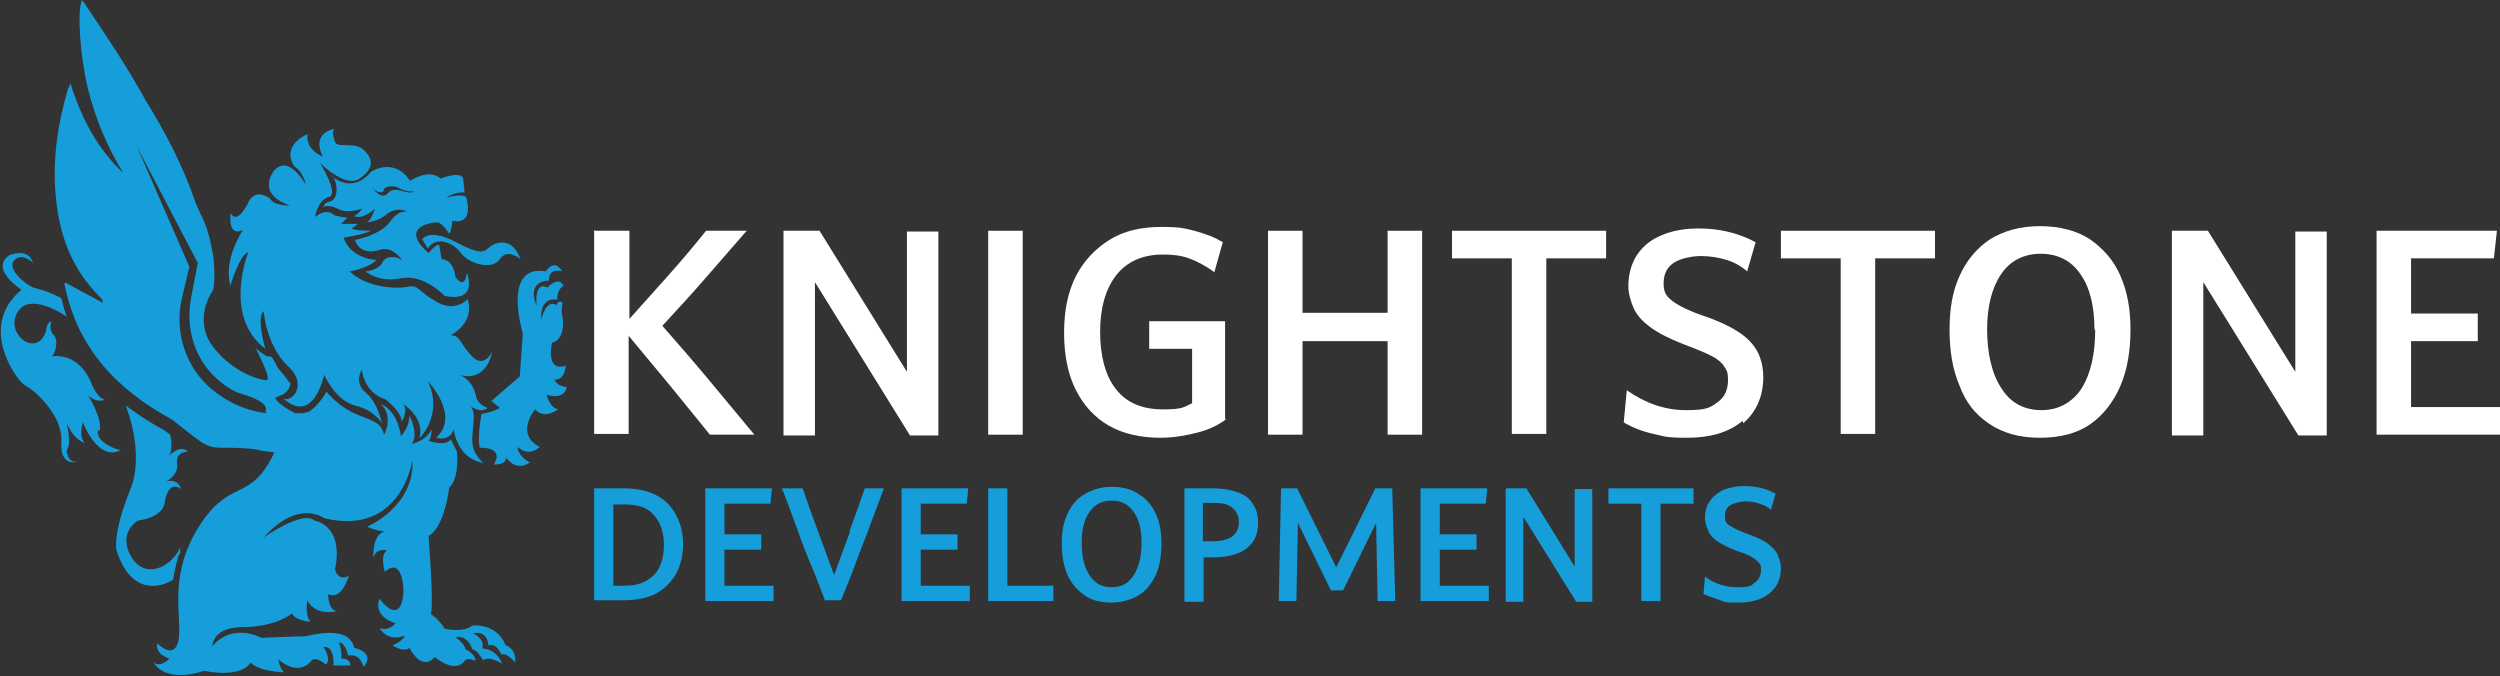<?xml version="1.0" encoding="UTF-8"?>
<svg id="Layer_1" data-name="Layer 1" xmlns="http://www.w3.org/2000/svg" version="1.1" viewBox="0 0 326.1 88.2">
  <rect x="0" y="0" width="326.1" height="88.2" fill="#333333" stroke="none"/>
  <defs>
    <style>
      .cls-1 {
        fill: #169eda;
      }

      .cls-1, .cls-2 {
        stroke-width: 0px;
      }

      .cls-2 {
        fill: #fff;
      }
    </style>
  </defs>
  <path class="cls-1" d="M43.3,22.9c.9,1,.8,3.2-.3,3.4-.7.1-.9.8-.9.8.3-.4,1.3-.2,1.9.1,1.3.8,3.2,0,3.2,0-.3.6-1,1-1,1,1.2.5,2.7-1,2.7-1-.5,1.6-1,1.8-1.1,1.8,0,0,1.4,0,2.7-1.1,1.3-1,2.7-.3,2.7-.3-1.4-.2-2.3,1.3-2.3,1.3-1.3,1.8-4.6,2.4-4.6,2.4.3,1,1.3,1.9,3.2,1.3,1.5-.5,2.6.8,3,1.4-.5-.5-2.1-.8-2.6.2-.5,1.1-2.2,1.2-2.2,1.2,0,0,1.6,1.5,4.6.9,3-.6,5.7,2.3,5.7,2.3,4.5.9,2.9-3,2.9-3-.3,2.4-1.5.5-1.5.5-.3-2.4-1.8-2.3-1.8-2.3l-.3-1.8c-.3-.3-1.4,1-1.4,1-3.9-3.4.4-4,1.1-4s1.6,1.5,1.6,1.5c.3-.3.4-1.7.4-1.7,3,.6,1.8-3.1,1.8-3.1-.7-.5-2.6.1-2.6.1,1.1-.8,2.4-.7,2.4-.7l-.2-1.9c-.6-.9-2.9.1-2.9.1-1.6-1.4-4,.3-4,.3-2.1-3.2-5.1-1.2-5.1-1.2-2.6,3.1-5.2.5-5.2.5,0,0,0,0,0,0ZM50,24.8c.4-.8,1.8-.4,1.8-.4,1.3.8,2.3.5,2.2.6-.8.5-2.5-.9-3.4.2-.9,1-2-.7-2-.7,0,0,1,1.1,1.5.3h0Z"/>
  <path class="cls-1" d="M30.1,37.1s1.2-4,2.3-4.2c0,0-3.4,8.3,2.2,12.6,0,0-1.2-4.2-.2-4.9,0,0,.3,4.5,3.2,7.2,2.7,2.5.3,4.9-.7,4.1.7.7,3.7,3.3,5.4-3,0,0,1.4,3.3,4,4,2.6.6,3.5,2.3,3.5,2.3,0,0-.5-2.7-2.1-4-1.6-1.3-.5-3-.5-3,0,0,.2,3,3.1,3.9,0,0,2.1,1.6,2.1,2.9,0,0,.9-1.4.2-2.3,0,0,2.9,1.8,2.1,4.5,0,0,3.2-3.1,1.1-7.5,0,0,4.3,4.5,1.1,7.4,0,0,1.7.6,2.3-1.1,0,0,.3,3.8,3.9,4.4,0,0-1.6-1.1-1.5-3.2s.5-3.3-.2-4.2c0,0,1.3,1,2.2.2,0,0-1.3-.4-1.5-1.5-.2-1-.8-2.3-2.2-2.8,1,.3,3.5.6,4.3-3,0,0-1.1,2.3-2.7.5-1.7-1.8-1.3-2.5-2.7-2.7,0,0,3.2-1.5,2.2-4.7,0,0-1.5,1.8-4,.4s-2.4-2.3-3.8-2c-1.3.3-5.3.2-7.6-2,0,0,2.5-.4,3.5-1.5,0,0-3.2,0-4.3-2.9,0,0,2.7-.4,3.6-.9,0,0-2.2,0-2.5-.3l.8-.6h-2.2l.8-.8s-1.6-.2-1.8-.4c-.2-.2-1-.8-2.4.3,0,0,.3-2.2,1.8-2.6,1.4-.4-1.2-4.5-1.2-4.5,0,0,3.3,3.4,5.2,2.1s1.8-2.5.6-3.7c-1.2-1.2-3.5-.2-3.8-1.1-.3-.8-.4-1.6,0-1.7-.7.1-3,.8-1.6,3.6,0,0-2.2-.7-2-2.9,0,0-3.5,1.4-1.7,4.2,0,0,1.1.6,1.5,2.4,0,0-2.2-4-4.1-1.9,0,0-2.6,3,2,4.6,0,0-2,.1-2.6-.9,0,0-1.7-1.4-2.7.3,0,0-1.5,3.3-2.4,1.6,0,0-.5,3.2,1.6,2.2,0,0-2.7,3.9-1.6,7.4Z"/>
  <path class="cls-1" d="M43.9,16.6c0,0,.2,0,.2,0,0,0-.1,0-.2,0Z"/>
  <path class="cls-1" d="M13,56.2c.4-1.6-1.5-4.6-1.5-4.6,1.3,1.1,2.2.5,2.2.5-.9,0-1.7-1.9-1.7-1.9-1.7-4.5-5.3-3.7-5.3-3.7.5-.2,1-2.1.3-2.8-.7-.7-.3-1.8-.3-1.8-.6.1-.7,1.3-.7,1.3-1.3,3.9-6-.2-3.3-3,1.3-1.3,4.1-.2,6,1.1-.3-.8-.5-1.6-.7-2.4-1.8-1-3.7-1.4-3.7-1.4-1.1-.5-3.5-2.5-2.4-3.6,1.1-1,2.4.4,2.4.4-.6-2.1-3.1-1-3.1-1-2.6,1.8,1.6,4.5,1.6,4.5-5.8,4.8-.6,11.9.5,12.5,1.1.5,4.9,3.8,4.7,7.3s2.2,2.6,2.2,2.6c-1.5.3-1.5-1.5-1.5-1.5.7-.7,0-3.5,0-3.5,1,2.3,2.4,2.6,2.4,2.6-.9-.7-.3-2.7-.3-2.7,2.4,5.5,4.9,3.6,4.9,3.6-.4,0-3.3-1-2.9-2.6h0Z"/>
  <path class="cls-1" d="M23.5,72.2c0-.5,0-.8,0-.8-1,2.4-4.5,4.4-6.4,1.2-1.8-3.2.9-4.7.9-4.7,3.6-.5,3.5-2.5,3.5-2.5.6-3,2.1-1.6,2.1-1.6-.4-1.5-1.9-1-1.9-1,.3-.2,1.6-.9,1.4-2.4s1.4-1.5,1.4-1.5c-1-1-2.5.6-2.5.6.5-.6.4-1.9.2-2.8-.3-.2-.5-.4-.8-.6-1.9-1-3.5-2.1-5-3.2,2.5,6.6.7,10.7.7,10.7-2.5,6.1-1.9,8.2-1.9,8.2,1.9,6,5.9,4.8,7.4,3.8.1-1,.4-2.1.7-3.2,0,0,0,0,0,0Z"/>
  <path class="cls-1" d="M66,84.3c-1.1-3.1-4.4-2.7-4.4-2.7-1.2,1-3.6.4-3.6.4-.8-1.3-1.8-1.9-1.8-1.9.4-1.3-.3-10.2-.3-10.2,2.1-1.1,2.7-6.3,2.7-6.3,1.4-1.3,1-4.7,1-4.7l-.8-1.6c-.7,1-2.9.2-2.9.2.4-.3.4-1.5.4-1.5-.8,1.6-2.6,1.9-2.6,1.9,1-1.3-.3-3.7-.3-3.7,0,1.6-1.1,2.7-1.1,2.7-.5-3.5-2.6-4.2-2.6-4.2,1.7,1.7.4,4,.4,4-.4-1.2-.5-1.5-3.2-2.5-2.7-1-4.3-3.1-4.3-3.1-.9,1.5-1.7,2.2-2.3,2.6-.3.1-.7.2-1.1.2h0c-.2,0-.5,0-.7,0-.4-.2-2.3-1.2-2.6-2l.9-.4c.6-.3,1-.8,1.1-1.5-.2-.1-.9-1.2-1.4-1.7-.6-.6-.8-2-1.5-1.8-.5,0-1.8-1.3-1.6-1,.7,1.5,2.2,4.3,1.2,4.1-2.7-.5-5.3-2.3-6.9-4.5-1.5-2-1.5-4.8,0-7.1.4-.5.3-4,0-5.2-.7-3.9-1.4-4.3-2.2-6.4-1.6-4.7-3.9-9.1-6.5-13.3C16.6,8.7,13.8,4.6,11,.4c0-.1-.2-.2-.3-.4-.7,1.4-.2,7.7.8,11.7,1,3.9,2.5,7.5,4.6,10.9-3.4-3.2-5.5-7.2-6.9-11.7-.1.3-.2.4-.3.6-1.6,5.4-2.3,10.9-1.3,16.5.7,4.2,2.5,7.9,5.6,10.9.1.1.2.3.2.6-1.6-.9-3.2-1.7-4.8-2.6,0,0-.1,0-.2.1,1.6,8.3,6.8,13.8,14,17.7,3.9,3,4.3,3.7,6.5,3.7,1.7,0,3.3,0,4.9.3.7.2,1.3.2,2,.3-3.1,6.5-5.5,3.4-9.4,9-4.7,6.8-2.6,12.5-3.1,15.4-.5,2.9-2.8.5-2.8.5-.3,1.5,1.6,2,1.6,2-1.3,1.3-2.1.5-2.1.5,1.9,2.9,6.6,1.1,6.6,1.1,5.2,1,6.1-1.1,6.1-1.1.9,1.2,4.4,1.3,4.4,1.3-.6-.4-.8-1.7-.8-1.7,2.8,2.4,4.3.2,4.3.2.6-.7,1.9.5,1.9.5.8-.7-.3-2.3-.3-2.3,1.5-.2,1.3,2.4,1.3,2.4.6,0,2.2,0,2.2,0,0-1-1.2-.9-1.2-.9.2-.8-.3-2.1-.3-2.1.9,0,1.2,1.7,1.2,1.7,1.7-.3,2,1.5,2,1.5,1.7-1.9-1.2-2.5-1.2-2.5-.7-3.1-5.6-1.6-6.5-1.5-1,0-5.6.2-5.6.2-4.2-2-6.4,1.1-6.4,1.1.2-2.6,3.8-2.5,3.8-2.5,4.6,0,6.6-1.8,6.6-1.8.4,1,2.4,1.1,2.4,1.1-.8-.9-.4-2.8-.4-2.8,1.1,2.2,3.9,1.4,3.9,1.4-1.2,0-1.2-2.2-1.2-2.2,1.8.9,2.7-2.4,2.7-2.4-1.4.8-1.8-.8-1.8-.8,1.2-5.9-2.7-6.4-2.7-6.4-1.5-1.4-6.6,2.2-6.6,2.2,4.6-5.1,7.9-2.5,7.9-2.5,10.1,2.4,11.5-7.6,11.5-7.6.3,6.1-5.9,8.7-5.9,8.7,1.2.6,2.3.6,2.3.6-1.7.4-1.5,3.5-1.5,3.5.3-1.4,1.8-1,1.8-1-1,.5-.3,2.8-.3,2.8,2.4-2.3,2.9,3,2,4.5-.9,1.5-2.7-1-2.7-1-.9,2.4,2.1,3.2,2.1,3.2-1.1,1.2-2.1.6-2.1.6,1.2,2,3.3,1,3.3,1-.2.7-1.6,1.3-1.6,1.3,1.7,1,2.2.3,2.2.3,1.8,3.3,3.3,1.2,3.3,1.2,2.9,2.3,3.9.5,3.9.5.4-.5,1.4,0,1.4,0,0-1-1.3-1.5-1.3-1.5,0-.7-1.3-1.6-1.3-1.6,1.7-.3,2.2,1.6,2.2,1.6.6,0,1.4,1.4,1.4,1.4,1-.6,2.5.5,2.5.5-.8-2.1-2.6-2-2.6-2,.4-1.3-1.2-2-1.2-2,2-.4,2,1.6,2,1.6,1.1-.4,1.7,1.2,1.7,1.2.6-.4,1.8,1,1.8,1,.2-1.9-1.4-2.3-1.4-2.3h0s0,0,0,0ZM34.8,53.9s-3.3-.2-6.5-2.6c-.1,0-.2-.2-.4-.3-3.6-2.8-5.2-7.6-4.2-12l1-4.2-6.8-15.6,7.9,15.1-.9,4.7c-.7,3.9.5,7.9,3.5,10.5,1,.9,2.1,1.6,3.2,1.9,4,1.2,3,2.3,3,2.3h0Z"/>
  <path class="cls-1" d="M55,31.1l.8,1.3c1.2-1.8,3.5-.6,4.4.7,1,1.3,4,2.2,5,.7s2.7,0,2.7,0c-1.1-3-3.3-2.2-4-1.6-.7.5-.8,1.3-4.4-.6s-4.4-.4-4.4-.4h0Z"/>
  <path class="cls-1" d="M72.1,49.5c1.6.3,1.7-1.8,1.7-1.8-2.7.9-1.8-3-1.8-3,1.8-.4,1.4-3.2,1.4-3.2-.3-1,0-2,0-2-.6-.5-.8.3-.8.3-1.4-.9-2,1.9-2,1.9-.2-3.2,2.1-2.6,2.1-2.6-.1-1.4.8-1.8.8-1.8-.6-1.4-2.1.2-2.1.2-1.8-.9-1.4,2.4-1.4,2.4-1.4-3.4,1.6-3.3,1.6-3.3,0-1.8,1.7-1.2,1.7-1.2-1-1.8-2.1,0-2.1,0-5.8-1-3,8.1-3,8.1l-.4,5.6-3.7,3.2,1.1.9c-.7.5-2.4.8-2.4.8-.6,3.5-.2,4.4-.2,4.4,3.4,0,1.8,2.2,1.8,2.2,1.8,0,1.6-.9,1.6-.9,1.6,2,3.1.6,3.1.6-1.6-.8-1.6-2-1.6-2,1.6,1.4,2.9,0,2.9,0-3.3-1.7-.6-4.9-.6-4.9,1.2,1.4,3,0,3,0-1.1-.2-1.5-1.9-1.5-1.9,2.5.7,2.6-1,2.6-1-1.4-.2-1.5-.9-1.5-.9,0,0,0,0,0,0Z"/>
  <path class="cls-2" d="M77.6,30.1h4.5v11.5c1.7-1.9,3.4-3.8,5.1-5.7s3.3-3.8,4.9-5.8h5.3c-1.8,2.1-3.6,4.1-5.4,6.2-1.8,2.1-3.7,4.1-5.6,6.2,2.1,2.4,4.1,4.7,6.1,7.1,2,2.4,4,4.8,5.9,7.1h-5.8c-1.7-2.1-3.4-4.2-5.2-6.4s-3.6-4.3-5.4-6.5v12.8h-4.5v-26.6h0s0,0,0,0Z"/>
  <path class="cls-2" d="M102.2,30.1h4.7l11.4,18.4v-2s0-16.3,0-16.3h4.1v26.6h-3.7l-12.4-20v20h-4.1v-26.6s0,0,0,0Z"/>
  <path class="cls-2" d="M128.9,30.1h4.5v26.6h-4.5v-26.6Z"/>
  <path class="cls-2" d="M159.9,54.7c-.9.7-2.1,1.3-3.6,1.7-1.5.4-3.2.7-4.9.7-2.6,0-4.9-.5-6.8-1.6-1.9-1.1-3.3-2.7-4.3-4.7s-1.5-4.5-1.5-7.4.5-5.3,1.5-7.3,2.5-3.6,4.4-4.8,4.2-1.7,6.8-1.7,3,.2,4.3.5c1.4.4,2.6.8,3.7,1.5l-1.1,3.9c-1.1-.8-2.2-1.4-3.3-1.8-1.1-.4-2.2-.5-3.4-.5-2.6,0-4.7.9-6.1,2.7-1.4,1.8-2.1,4.3-2.1,7.4s.7,5.8,2.1,7.5c1.4,1.8,3.5,2.6,6.1,2.6s2.7-.3,3.8-.8v-7.1h-5.6v-3.6h9.9v12.7h0Z"/>
  <path class="cls-2" d="M165.4,30.1h4.5v10.7h11.1v-10.7h4.5v26.6h-4.5v-12.2h-11.1v12.2h-4.5v-26.6h0Z"/>
  <path class="cls-2" d="M197.2,33.7h-7.8v-3.6h20.1v3.6h-7.8v22.9h-4.5v-22.9h0Z"/>
  <path class="cls-2" d="M227.3,54.9c-1.8,1.5-4.2,2.2-7.2,2.2s-3-.2-4.4-.5-2.7-.8-3.9-1.5l.4-4.2c2.4,1.7,5,2.6,7.7,2.6s3.1-.3,4.1-1c1-.7,1.4-1.7,1.4-2.9s-.2-1.3-.5-1.8c-.3-.5-.9-1-1.7-1.4-.8-.4-2-.9-3.6-1.5-1.8-.7-3.2-1.4-4.3-2.2-1.1-.8-1.8-1.6-2.2-2.5s-.7-1.9-.7-2.9c0-1.5.4-2.9,1.1-4,.8-1.2,1.8-2,3.2-2.6,1.4-.6,3-.9,4.9-.9,2.7,0,5.2.6,7.4,1.8l-1.1,3.8c-.8-.7-1.7-1.2-2.7-1.5s-2.1-.5-3.3-.5-2.7.3-3.6.9c-.9.6-1.3,1.5-1.3,2.7s.4,1.7,1.2,2.3,2.2,1.3,4.3,2c2,.7,3.6,1.5,4.7,2.3,1.1.8,1.8,1.7,2.2,2.6s.6,1.9.6,3c0,2.5-.9,4.5-2.6,6h0Z"/>
  <path class="cls-2" d="M240.1,33.7h-7.8v-3.6h20.1v3.6h-7.8v22.9h-4.5v-22.9h0Z"/>
  <path class="cls-2" d="M255.6,50.3c-.9-2.1-1.3-4.5-1.3-7.3s.4-5,1.3-7c.9-2,2.2-3.6,4-4.8,1.8-1.1,3.9-1.7,6.5-1.7s4.8.6,6.5,1.7c1.7,1.2,3.1,2.7,4,4.8s1.3,4.3,1.3,7-.4,5.2-1.3,7.3-2.2,3.8-3.9,5c-1.7,1.2-3.9,1.8-6.6,1.8s-4.8-.6-6.6-1.8c-1.8-1.2-3.1-2.8-3.9-5h0ZM273.2,43c0-3.1-.6-5.5-1.8-7.2-1.2-1.8-3-2.7-5.2-2.7s-4,.9-5.2,2.7-1.8,4.2-1.8,7.2.6,5.8,1.9,7.7c1.2,1.9,3,2.8,5.2,2.8s4-1,5.2-2.8c1.2-1.9,1.8-4.5,1.8-7.7Z"/>
  <path class="cls-2" d="M283.3,30.1h4.7l11.4,18.4v-2s0-16.3,0-16.3h4.1v26.6h-3.7l-12.4-20v20h-4.1v-26.6s0,0,0,0Z"/>
  <path class="cls-2" d="M310,30.1h15.7l-.4,3.6h-10.8v7.2h8.7v3.6h-8.7v8.6h11.6v3.6h-16.1v-26.6h0s0,0,0,0Z"/>
  <path class="cls-1" d="M77.5,63.7h3.8c1.7,0,3.2.3,4.3.9,1.2.6,2,1.5,2.6,2.6s.9,2.4.9,3.8-.3,2.7-.9,3.8-1.5,2-2.6,2.6-2.6.9-4.3.9h-3.8s0-14.7,0-14.7ZM80,65.7v10.7h1.5c1.7,0,2.9-.5,3.8-1.4s1.3-2.3,1.3-3.9-.4-2.9-1.3-3.9c-.8-1-2.1-1.4-3.8-1.4,0,0-1.5,0-1.5,0Z"/>
  <path class="cls-1" d="M92,63.7h8.7l-.2,2h-6v4h4.8v2h-4.8v4.7h6.4v2h-8.9v-14.7h0Z"/>
  <path class="cls-1" d="M110.8,69.3c.7-1.9,1.4-3.8,2-5.6h2.5c-.6,1.6-1.2,3.2-1.8,4.8-.6,1.7-1.3,3.3-1.9,5-.6,1.7-1.3,3.3-1.9,4.8h-2.1c-.6-1.6-1.2-3.2-1.9-4.8-.7-1.7-1.3-3.3-1.9-5-.6-1.7-1.2-3.3-1.8-4.8h2.7c.6,1.8,1.3,3.7,2,5.6.7,1.9,1.4,3.8,2.1,5.7.7-1.9,1.4-3.8,2.1-5.7Z"/>
  <path class="cls-1" d="M117.6,63.7h8.7l-.2,2h-6v4h4.8v2h-4.8v4.7h6.4v2h-8.9v-14.7h0Z"/>
  <path class="cls-1" d="M128.9,63.7h2.5v12.7h6v2h-8.5v-14.7h0Z"/>
  <path class="cls-1" d="M139.2,74.9c-.5-1.2-.7-2.5-.7-4s.2-2.7.7-3.8c.5-1.1,1.2-2,2.2-2.6,1-.6,2.2-1,3.6-1s2.6.3,3.6,1c1,.6,1.7,1.5,2.2,2.6.5,1.1.7,2.4.7,3.8s-.2,2.9-.7,4-1.2,2.1-2.2,2.7-2.2,1-3.6,1-2.7-.3-3.6-1c-1-.7-1.7-1.6-2.2-2.7h0ZM148.9,70.8c0-1.7-.3-3-1-4s-1.6-1.5-2.9-1.5-2.2.5-2.9,1.5c-.7,1-1,2.3-1,4s.3,3.2,1,4.2c.7,1.1,1.6,1.6,2.9,1.6s2.2-.5,2.9-1.6,1-2.5,1-4.2h0Z"/>
  <path class="cls-1" d="M154.5,63.7h3.8c1.2,0,2.2.2,3.1.5.9.3,1.6.8,2,1.5.5.7.7,1.5.7,2.5s-.2,1.8-.7,2.5c-.5.7-1.2,1.2-2,1.5s-1.9.5-3.1.5h-1.3v5.8h-2.5v-14.7s0,0,0,0ZM160.7,70c.6-.4.9-1.1.9-1.9s-.3-1.4-.9-1.9-1.4-.6-2.4-.6h-1.4v5h1.4c1,0,1.8-.2,2.4-.6h0Z"/>
  <path class="cls-1" d="M166.9,63.7h2.3l5.1,10.3,5.1-10.3h2.2l.4,14.7h-2.3l-.2-10.2-4.3,8.8h-1.6l-4.3-8.8-.2,10.2h-2.3l.3-14.7h0Z"/>
  <path class="cls-1" d="M185.3,63.7h8.7l-.2,2h-6v4h4.8v2h-4.8v4.7h6.4v2h-8.9v-14.7h0Z"/>
  <path class="cls-1" d="M196.5,63.7h2.6l6.3,10.2v-1.1s0-9,0-9h2.3v14.7h-2.1l-6.9-11.1v11.1h-2.3v-14.7h0Z"/>
  <path class="cls-1" d="M214.1,65.7h-4.3v-2h11.1v2h-4.3v12.7h-2.5v-12.7h0Z"/>
  <path class="cls-1" d="M230.8,77.4c-1,.8-2.3,1.2-4,1.2s-1.6,0-2.4-.3-1.5-.5-2.2-.8l.2-2.3c1.3,1,2.7,1.4,4.3,1.4s1.7-.2,2.2-.6.8-.9.8-1.6,0-.7-.3-1c-.2-.3-.5-.5-1-.8s-1.1-.5-2-.8c-1-.4-1.8-.8-2.4-1.2-.6-.4-1-.9-1.2-1.4-.2-.5-.4-1-.4-1.6,0-.9.2-1.6.6-2.2.4-.6,1-1.1,1.8-1.5.8-.3,1.7-.5,2.7-.5,1.5,0,2.9.3,4.1,1l-.6,2.1c-.4-.4-.9-.6-1.5-.8-.6-.2-1.2-.3-1.8-.3s-1.5.2-2,.5c-.5.3-.7.8-.7,1.5s.2.9.7,1.2,1.2.7,2.4,1.1c1.1.4,2,.8,2.6,1.3s1,.9,1.2,1.4c.2.5.4,1.1.4,1.7,0,1.4-.5,2.5-1.5,3.3h0Z"/>
</svg>